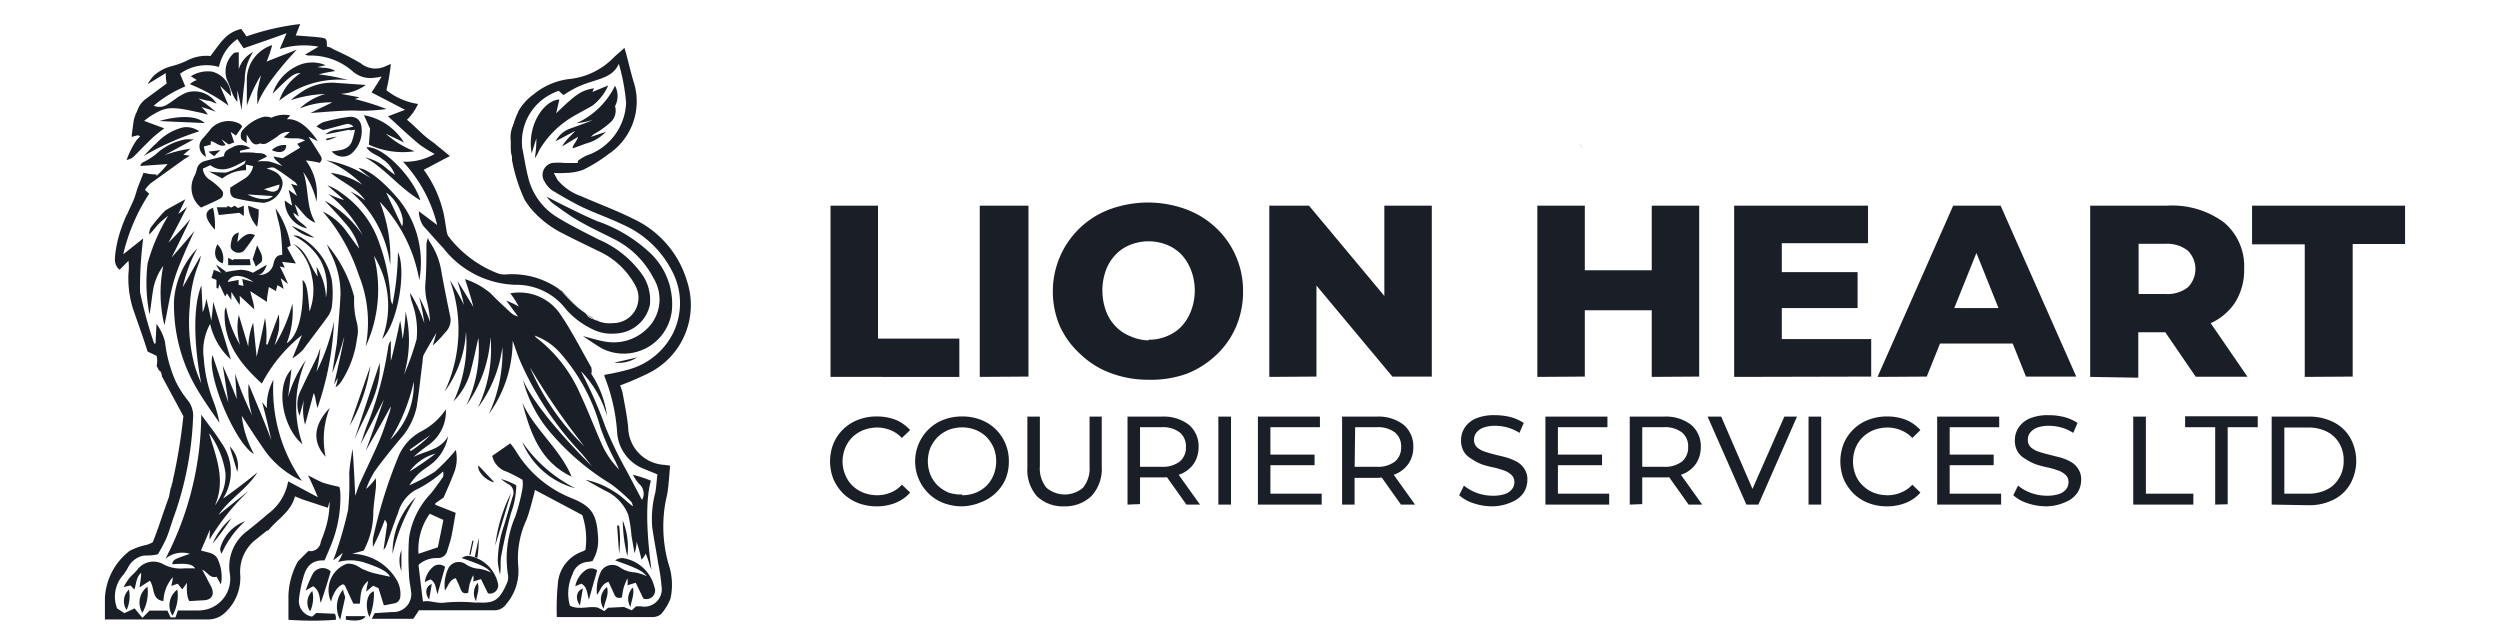 <svg id="Layer_1" data-name="Layer 1" xmlns="http://www.w3.org/2000/svg" width="158" height="40" viewBox="0 0 158 40"><defs><style>.cls-1{fill:#1a1e26;}</style></defs><path class="cls-1" d="M42.08,31.62a5.64,5.64,0,0,0,.15-.82c.05-.45.08-.9.12-1.37L42,29.38A2.42,2.42,0,0,1,39.7,27c-.07-.72-.22-1.44-.35-2.16a3.36,3.36,0,0,0-.16-.48A19.38,19.38,0,0,0,41,23.58a4.81,4.81,0,0,0,2.41-5.84A6.31,6.31,0,0,0,40,13.82c-1.06-.53-2.18-.94-3.27-1.42a3.41,3.41,0,0,1-1.47-1c-.09-.12-.14-.26-.26-.47a5.77,5.77,0,0,0,.74,0,3.47,3.47,0,0,0,1.12-.2,9.83,9.83,0,0,0,1.61-1,4,4,0,0,0,1.6-4.48c-.2-.61-.53-2.08-.61-2.22-.29.27-.56.48-.79.72A4.56,4.56,0,0,1,35.93,5a4.36,4.36,0,0,0-2.25,1l-.11.09h0a3.24,3.24,0,0,0-.83,1l.11-.05-.41.86h0a1.78,1.78,0,0,0-.16,1l0,.28c0,.23,0,.47.08.71l0,.23h0a10.45,10.45,0,0,0,.8,2.51,5.64,5.64,0,0,0,.46.63h0a6.43,6.43,0,0,0,1.94,1.49c.71.37,1.44.71,2.16,1.07a5,5,0,0,1,2.43,2.22,1.6,1.6,0,0,1-1.38,2.38,2.63,2.63,0,0,1-.49,0,2.09,2.09,0,0,1-.49-.13h0l-.11-.05-.05,0-.17-.09-.05,0-.1-.05h0l-.12-.07L37,19.8l-.37-.27h0a9.3,9.3,0,0,1-1.13-1.11h0l-.14-.12h0a1.33,1.33,0,0,0-.19-.14,5.15,5.15,0,0,0-3.15-.82,1.25,1.25,0,0,1-.55-.06,7.21,7.21,0,0,1-3.12-2.33.77.77,0,0,1-.12-.34c-.09-.47-.14-1-.27-1.42a7.37,7.37,0,0,0-1.18-2.46l.31-.16,1.34-.71v0l0,0L27.38,9a5.93,5.93,0,0,1-.56-.43c-.38-.33-.72-.7-1.1-1a3.29,3.29,0,0,0,.7-1,4.22,4.22,0,0,1-2-.87,11.62,11.62,0,0,0,.28-1.66l-.39.17A1.46,1.46,0,0,1,22.8,4a15.52,15.52,0,0,0-1.57-.81A3.85,3.85,0,0,1,20.88,3l-.22-.06c0-.46,0-.52-.42-.57s-1-.09-1.55-.13c.08-.21.18-.45.28-.72a15.51,15.51,0,0,0-3.39.78l-.33-.47c-1,.22-1.39,1-1.95,1.71a2.61,2.61,0,0,0-1.5.3,5.33,5.33,0,0,1-.87.32A2.72,2.72,0,0,0,9.7,4.8a3.66,3.66,0,0,0-.37.52l1.15-.7c0,.26,0,.46.06.65l-1.35,1a1.54,1.54,0,0,0-.43.52l-.14.33a2.05,2.05,0,0,0-.19.64l-.1.75s0,.09,0,.14l.33-.09a.22.22,0,0,1,.19.06l-.23.25A5.78,5.78,0,0,0,8,10.11a.9.9,0,0,0,.52-.28h0c.37-.38.75-.77,1.14-1.14.23-.21.49-.4.72-.58L9.11,7.64a4.34,4.34,0,0,1,1-.63,1.75,1.75,0,0,1,.8-.17c.61,0,1.21.18,1.81.29l.42.12a2.6,2.6,0,0,0-.41-.48,6.37,6.37,0,0,1,.91.3,12,12,0,0,0-1.11-.85l.56.14c.19,0,.38.11.6.19a1.66,1.66,0,0,0-1.9-.7,3.24,3.24,0,0,0-.74.43c-.4.26-.75.64-1.34.4a7.83,7.83,0,0,1,2-1.22c-.12-.28-.22-.52-.33-.8a2.87,2.87,0,0,1,2.46-.43A2.88,2.88,0,0,1,15,2.47l.4.58c.9-.31,1.77-.61,2.71-.95l-.43,1a5.16,5.16,0,0,1,2.45-.15l-.85.5a.65.65,0,0,0,.32.06,4,4,0,0,1,2.69,1,1.69,1.69,0,0,0,1.32.41,5.08,5.08,0,0,0,.51-.08c-.23.37-.42.68-.64,1l2.12,1.1-1.08.41c.65.59,1.28,1.19,1.95,1.75a7.77,7.77,0,0,0,1,.63,3.71,3.71,0,0,1-2,.49,9,9,0,0,1,2.16,4l-1.16-.87a1.75,1.75,0,0,0,.29.94c.42.45.82.93,1.25,1.38A6,6,0,0,0,32.59,18a3.94,3.94,0,0,1,3.2,1.57,5.2,5.2,0,0,0,1.62,1.22,2.67,2.67,0,0,0,1.47.29,2.31,2.31,0,0,0,2.19-1.79,2.82,2.82,0,0,0-.58-2.07,6.52,6.52,0,0,0-2.65-2.08c-.86-.44-1.74-.87-2.56-1.37a4.06,4.06,0,0,1-1.84-2.34c-.19-.67-.29-1.37-.43-2.06a3.38,3.38,0,0,1,1.83-3.43,3.67,3.67,0,0,1,.47-.2l.3.27a7.89,7.89,0,0,1,.86-.5,6.94,6.94,0,0,1,.9-.34c.68-.23,1.41-.38,1.74-1.14a12.55,12.55,0,0,1,.46,2.47,3.66,3.66,0,0,1-2.5,3.33,2.64,2.64,0,0,0-.55.34l0,.13h-.82a4.2,4.2,0,0,0-.8,0,.77.77,0,0,0-.46,1.21,1.5,1.5,0,0,0,.47.53c.62.37,1.25.74,1.91,1.06.83.39,1.71.69,2.53,1.09a6.34,6.34,0,0,1,3.08,2.86,4.32,4.32,0,0,1,.08,4.06,4.46,4.46,0,0,1-2.77,2.24,15,15,0,0,1-1.54.34.34.34,0,0,0,0,.09,11.71,11.71,0,0,1,.8,3.51,2.65,2.65,0,0,0,1.64,2.32l.91.37c-.05.39-.07.77-.13,1.13a6.59,6.59,0,0,0-.2,2.21c.11.77.26,1.53.38,2.3a11.62,11.62,0,0,1,.21,1.44,1.1,1.1,0,0,1-1.3,1.26H40.2l-.27.25-.5-.21-1,.05-.24.21-.41-.22c-.57-.12-1.17.17-1.76-.12a2.83,2.83,0,0,1,.17-2,1.06,1.06,0,0,1,1-.77l.25-.05A2.45,2.45,0,0,0,37.8,34c-.08-1.48-.37-2-1.71-2.53a7.24,7.24,0,0,1-3.51-3,5.07,5.07,0,0,0-.33-.45l-1.14.79a1.34,1.34,0,0,0,.91,1c.35.15.7.34,1,.51a1.85,1.85,0,0,1,0,.56,12.9,12.9,0,0,1-.44,1.73,6.71,6.71,0,0,0-.48,3.7.91.91,0,0,1-.06.54c-.49,1.13-.84,1.27-1.79,1.23H30a10.48,10.48,0,0,0-1.86,0c-.52.09-1-.17-1.41-.06-.1-.8-.19-1.56-.28-2.3l.08-.09a1.74,1.74,0,0,1,1.16-.36.6.6,0,0,0,.58-.47c.09-.29.19-.59.26-.89.1-.49.18-1,.27-1.5l-1.29-.51v-.09l.53-.37c.19-.45.42-.94.61-1.45a2.52,2.52,0,0,0,.16-1.55A12.4,12.4,0,0,1,27.5,29.8a11.53,11.53,0,0,1-1.63.87,3.82,3.82,0,0,1,.68-.82c.28-.23.6-.41.87-.65a2.94,2.94,0,0,0,.9-1.63c-.48.87-1.43.92-2.19,1.31a10,10,0,0,1,1-.79,2.6,2.6,0,0,0,1.05-2.22,4.24,4.24,0,0,1-1.61,1.42,3.18,3.18,0,0,0-1.41,1.61,30.06,30.06,0,0,0-1.59,5.15,4.55,4.55,0,0,0,0,.52,13.82,13.82,0,0,0,.75-1.72.5.5,0,0,1,.14.32c-.07.53-.14,1-.22,1.58,0,0,.13-.14.15-.21.26-.71.49-1.43.77-2.13A2.43,2.43,0,0,1,26.2,31,7.47,7.47,0,0,0,28,29.8a.61.61,0,0,1,0,.34c-.25.36-.5.71-.77,1.05A5.14,5.14,0,0,0,25.85,34a18,18,0,0,0,0,2.32c0,.35.09.7.12,1a1.13,1.13,0,0,1-1.17,1.36l-1.12.07c-.05.1-.11.21-.18.36h2.62l.36-.54h4.7a.91.91,0,0,0,.82-.4,3.21,3.21,0,0,0,.75-2.42,5.77,5.77,0,0,1,.52-2.89c.2-.53.33-1.08.48-1.63a1.57,1.57,0,0,0,.05-.27l3,1.59A4.85,4.85,0,0,1,37,34.75a1.12,1.12,0,0,1-.18.1,2.32,2.32,0,0,0-1.56,2A16.79,16.79,0,0,0,35.19,39h2l4,0a.87.87,0,0,0,.59-.19,3.19,3.19,0,0,0,.6-1,4.12,4.12,0,0,0-.14-2.2A8.7,8.7,0,0,1,42.08,31.62ZM27.19,27.5a7,7,0,0,1-1.22,1l-.08-.08Zm.33,1.17a16.09,16.09,0,0,1-1.64,1.13A3,3,0,0,1,27.52,28.67Zm-.36,3.8.86.39c-.11.57-.23,1.15-.35,1.73L26.45,35A3.87,3.87,0,0,1,27.16,32.47Z"/><path class="cls-1" d="M41.14,30.38A9.56,9.56,0,0,0,40,30a2.45,2.45,0,0,0,.4.59.81.81,0,0,1,.18,1,.85.85,0,0,1-.09-.15c-.33-.63-.66-1.26-1-1.89A23.48,23.48,0,0,1,38.27,27a26.36,26.36,0,0,0-1.35-3.13c-.07-.13-.13-.27-.2-.41a6.83,6.83,0,0,1,1.65,2.85,6.32,6.32,0,0,0-1-2.68.91.91,0,0,0,0-.41c-.66-1.15-1.25-2.34-2-3.42a3.12,3.12,0,0,0-3.12-1.26,5.11,5.11,0,0,1,.53.83A5.5,5.5,0,0,0,32,19l.74,1a1,1,0,0,1-.46-.24c-.43-.4-.87-.8-1.27-1.22a4.86,4.86,0,0,0-1.62-.9c.2.58.54,1.74.52,1.75-.32-.55-1-1.64-1-1.62a15.34,15.34,0,0,1,.41,1.49,17.54,17.54,0,0,0-.89-1.56,9.22,9.22,0,0,1-.33,7.05,7,7,0,0,0,1.35-3.79,8.76,8.76,0,0,1-.78,4.4,4.26,4.26,0,0,0,1.1-2c.19-.72.34-1.46.46-2a8.19,8.19,0,0,1-.76,4.26A8.17,8.17,0,0,0,31,21.3a8.59,8.59,0,0,1-.8,4.47,8.19,8.19,0,0,0,1.55-3.84,9.32,9.32,0,0,1-.85,4.23,7.9,7.9,0,0,0,1.5-4.63c.15.41.28.82.44,1.21a20.29,20.29,0,0,0,3.87,5.87c.25.27.47.58.71.86,0,0-3.39-3.27-4.37-5.46a8.34,8.34,0,0,0,1.82,3.42,15.74,15.74,0,0,0,3.74,3.16,10,10,0,0,1,1.3,1.14A.8.8,0,0,1,40,32c-.34-.24-.61-.54-.93-.76a6.39,6.39,0,0,0-1-.58A5.63,5.63,0,0,0,37,30.32l1.22.68a2.82,2.82,0,0,1,1.48,1.52,8.32,8.32,0,0,1,.21,1.34c.06.36.13.73.19,1.1a2.2,2.2,0,0,0,.13-.73,10.48,10.48,0,0,1,.31,1.14,1.06,1.06,0,0,0,.26-.38c.18.34.21.67.37,1C41.18,36,40.59,32.25,41.14,30.38Zm-7.65-7.17a45.14,45.14,0,0,0,3.44,5A15.28,15.28,0,0,1,33.49,23.21ZM38,28c-.46-1.05-.87-2.12-1.36-3.16a9,9,0,0,0-2.77-3.52s0,0-.08-.11A3.91,3.91,0,0,1,35.4,22.3,11.82,11.82,0,0,1,37.94,27a14.56,14.56,0,0,0,.93,2.11,5.62,5.62,0,0,1,.25.56A5.46,5.46,0,0,1,38,28Z"/><path class="cls-1" d="M20,38.74l-.28.23a1,1,0,0,1-.82-1.14,8,8,0,0,1,.25-1.26c.17-.71.52-1.2,1.36-1.15.12-.27.23-.53.34-.8a8,8,0,0,0,.66-3.47,2.54,2.54,0,0,0-.06-.38,9.35,9.35,0,0,1-1.05-.27c-.31-.12-.91-.46-.93-.45.22.43.62,1.35.61,1.37l-1.87-1a3.21,3.21,0,0,1-1.28,2.06c-.42.37-.86.72-1.29,1.07a2.79,2.79,0,0,0-1.12,2.67,2,2,0,0,1-2,2.36H11.24c-.05.16-.1.29-.15.44h-.31l-.2-.43H9.45L9,39.05l-.49-.6-.65.3-.46-.3a2.06,2.06,0,0,1,.4-2.13,3.38,3.38,0,0,0,.3-.47,1.41,1.41,0,0,1,1-.74c.26,0,.53,0,.88-.08a11.08,11.08,0,0,0,.53-1c.19-.45.31-.92.48-1.38a20.86,20.86,0,0,0,1.21-6.21,1.57,1.57,0,0,0-.3-1.1,6.53,6.53,0,0,1-.79-1.22,8.5,8.5,0,0,1-.68-2.5,3.13,3.13,0,0,0-.54-1.15l-.06,1.24-.09,0a27.49,27.49,0,0,1-.89-3.26,24.48,24.48,0,0,1,.2-3.38l-1.26,1a11.84,11.84,0,0,1,1.64-3.83L9.16,12a2.29,2.29,0,0,1,.38-.43l2.09-1.5L12,9.84l-.41-.06.45-.38a7.81,7.81,0,0,0-1.65.41l1.85-1-.18,0a2,2,0,0,0-.34,0,3.67,3.67,0,0,0-1.88.95,5,5,0,0,1-.86.53.37.37,0,0,0-.11.2l1.72-.12a6.1,6.1,0,0,1-.7.75l0-.09L9.46,11l-.39-.08-.39,1h0c-.07.24-.14.48-.23.71h0l-.12.27c-.11.23-.21.45-.31.68H8v0c-.1.24-.2.48-.29.73a7.54,7.54,0,0,0-.44,1.89v.08a.87.87,0,0,0,.09.53h0a.85.85,0,0,0,.2.24l.56-.57a3.52,3.52,0,0,1,0,.8A6.39,6.39,0,0,0,8.4,19.5L9,21.22H9c.13.38.23.69.33,1v0l.57.27a1.51,1.51,0,0,1,0,.64l.18.34,0-.07a.58.58,0,0,1,.15.38h0l1.36,2.52a35.59,35.59,0,0,1-.67,4.07c0,.1-.05.2-.08.3h0c0,.06,0,.11-.05.16h0s-.1.53-.12.6c-.16.44-.31.87-.46,1.31s-.34,1-.53,1.46c0,.11-.25.17-.39.23a4.13,4.13,0,0,0-1.09.38,4,4,0,0,0-1.57,3c0,.43,0,.86,0,1.34H8.19c1.65,0,3.29,0,4.93,0a1.57,1.57,0,0,0,1.06-.39,3,3,0,0,0,1-2.48,2.57,2.57,0,0,1,1-2.19l.7-.56s0,0,.07,0h0c.59-.73,1.45-1.19,1.69-2.16l.5.2h0l1.58.52.11-.41a5.77,5.77,0,0,1-.35,2c-.06.2-.15.38-.21.58a.65.65,0,0,1-.78.56l-.66.66a4.75,4.75,0,0,0-.6,2.14c0,.51,0,1,0,1.55a19.89,19.89,0,0,0,3,0c0-.16,0-.26-.07-.38Z"/><path class="cls-1" d="M28.47,20.08c-.21-1-.41-2-.59-3a4.47,4.47,0,0,0-.74-1.82.79.79,0,0,1-.09-.23,1.37,1.37,0,0,0-.1.41c0,.76,0,1.52-.05,2.28A3.77,3.77,0,0,0,27,19.12a6.55,6.55,0,0,1,.18,1.22,13.18,13.18,0,0,0-.69-1.57,14.17,14.17,0,0,1,.33,1.66,9.32,9.32,0,0,0-.9-1.92,2.43,2.43,0,0,0,.1.55,5.27,5.27,0,0,1,.31,2.38,17.25,17.25,0,0,1-.8,2.25,7.71,7.71,0,0,0,.1-4c0,.61-.17,1.72-.19,1.72a10.75,10.75,0,0,0-.15-1.15c-.17.85-.56,2.54-.59,2.53V21.53a.85.85,0,0,0-.16.37,22.73,22.73,0,0,1-1.24,4.73c-.21.47-.35,1-.52,1.46,0,0,1-1.89,1.48-2.84,0,0-.74,2.17-1.15,3.24,0,0,1.06-1.82,1.59-2.81a2.32,2.32,0,0,1-.06.32c-.22.62-.41,1.25-.67,1.86-.38.89-.81,1.76-1.21,2.64-.12.27-.21.56-.31.84,0,0-.13-2.95-.18-2.95-.07.51-.17,1-.2,1.55A17.26,17.26,0,0,1,22,32.22,24.34,24.34,0,0,1,21.21,35l-.15.41a4.59,4.59,0,0,0,.6-.48,2.21,2.21,0,0,1-.3.59,2.92,2.92,0,0,1,1.81.08c1,.33,1.36.6,1.48.85l-1-.22A4.27,4.27,0,0,1,23,36c-.2-.07-.36-.22-.55-.29a1.08,1.08,0,0,0-.53-.08,1.77,1.77,0,0,0-1,2.39s.21-.92.76-1.09c.05,0,.12.07.14.12l.51,1.1h.41c.07-.51,0-1,.53-1.44-.05.25-.09.44-.13.68l.44-.37.34.15.34,1.09.62-.12a.46.46,0,0,0,.42-.45,1.73,1.73,0,0,0-.3-1.15A3.33,3.33,0,0,0,22.25,35l.73-.2a5.09,5.09,0,0,0,.61-2.22c0-.57.1-1.13.16-1.7a3.74,3.74,0,0,0,0-.66,3.44,3.44,0,0,1-.61.68,5.88,5.88,0,0,1,.53-1.1c.49-.68,1-1.31,1.57-2a4.43,4.43,0,0,0,1.09-2.06c.16-1,.25-1.94.38-2.91a1.23,1.23,0,0,1,.06-.39c.26-.48.54-.94.81-1.41l0,0c-.07.27-.15.54-.23.81a7.56,7.56,0,0,0,.79-.83A1.1,1.1,0,0,0,28.47,20.08Zm-3.81,7.71a11.72,11.72,0,0,0,1.49-3.67A4.84,4.84,0,0,1,24.66,27.79Z"/><path class="cls-1" d="M13.25,34.09A14.51,14.51,0,0,1,15.74,31l-1.93,1.54c.68-1,1.81-1.64,2.46-2.69-.72.62-2.19,1.69-2.17,1.65A3.12,3.12,0,0,0,14,28c-.37-.6-.82-1.15-1.28-1.79a20,20,0,0,1-2.26,9.1A1.67,1.67,0,0,1,12,35c-1,.35-1.05.35-1.12.66,1-.07,1.25,0,1.46.26h-.69a2.32,2.32,0,0,1-1.31-.25,1.27,1.27,0,0,0-1.68.36c-.15.18-.34.33-.49.51a5.55,5.55,0,0,0-.36.56L8.25,37l.24.26c.13-.36.1-.76.43-1.06,0,.35-.07.65-.1.92l.65-.42c.33.45.09,1.19.86,1.29a2.4,2.4,0,0,1,.59-1.51c0,.21-.06.37-.09.55l.4-.14.29.36.3-.42s-.08.83.15,1.16l.84-.05c.6,0,.8-.4.5-.93-.18-.34-.35-.68-.53-1,.33.11.47.57.91.44l.27.49a2.56,2.56,0,0,0-.17-1.53c-.17-.49-.67-.48-1.09-.62.2-.45.38-.88.56-1.3C13.28,33.49,13.22,34.06,13.25,34.09Zm0-6.68a5.79,5.79,0,0,1,1,2.48A2.84,2.84,0,0,1,14.09,31a4,4,0,0,1-.51.95C14.28,30.37,13.67,28.9,13.22,27.41Z"/><path class="cls-1" d="M20.21,10.29c.16-.2.16-.27,0-.53l-.71-1.12.58.28s-.89-1.49-1.95-1.38l.21-.25a1.9,1.9,0,0,0-1.19.15,1,1,0,0,0-.47-.06,2.66,2.66,0,0,0-1.38.89.56.56,0,0,0-.06.46c0,.11.19.18.35.32V8.51c.26.32.35.79.85.55a.52.52,0,0,0,.4,0,7.42,7.42,0,0,0,.7-.44,1,1,0,0,1,.78-.28l-.39.33c.45.17.91-.05,1.35.21l-.5.21.19.24L17.87,10l-.59-.11a1,1,0,0,0,.24.31l.33.3A6.27,6.27,0,0,0,17,10.2a4.56,4.56,0,0,0-.74,0l0,0,.61-.3c-.18-.29-.53-.19-.8-.25a5.4,5.4,0,0,0-.9,0V9.53l.65-.15a1,1,0,0,0-1.15-.06c-.24.11-.51.22-.51.55-.42.11-.84.2-1.25.32a.67.67,0,0,0-.47.5,1.57,1.57,0,0,1-.15.43,1.59,1.59,0,0,0,.42,2c.38-.18.8-.35,1.19-.56A.35.35,0,0,0,14,12a3.91,3.91,0,0,0-.76-.65.92.92,0,0,1-.42-.69l.47-.22c.79.57,1.49.09,2.25-.3-.06.13-.08.22-.13.24a4.36,4.36,0,0,1-1.14.53,10,10,0,0,1-1.06-.07l.84.44a2.42,2.42,0,0,1,1.5-.52c0-.1,0-.19,0-.36l.45.1a1.19,1.19,0,0,1-.61.83l-.83.52c-.06.42.07.63.36.69a12.62,12.62,0,0,0,1.74.28,1.41,1.41,0,0,0,1.19-1.11.73.73,0,0,0,0-.25c-.13-.52-.55-.67-1-.81.19-.05.42-.12.56,0,.43.26.83.57,1.24.86a1.27,1.27,0,0,1,.16.23l-.42-.12a4.55,4.55,0,0,1,.38.76L18.24,12c.09.36.15.63.22,1L18,12.67a1.8,1.8,0,0,0,1.41,1.77c-.27-.37-.76-.51-.87-1l.35.25-.26-.77c.43.37.67.92,1.31,1.16-.62-1-.4-2.19-.78-3.21A5,5,0,0,1,20,12.74a3.56,3.56,0,0,0-.67-2.6A6.14,6.14,0,0,1,20.21,10.29Zm-4.55,2,1.58.1C17,12.68,16.34,12.64,15.66,12.3Zm2-.63a.59.59,0,0,1-.08.3c-.28.3-.6.09-.9,0Z"/><path class="cls-1" d="M16,20.39l.22,2.16s.38-1.64.53-2.46a6.71,6.71,0,0,1,.07,1.68l.09,0,.71-1.91a4.52,4.52,0,0,1,0,1c-.06.32-.18.63-.25.95a9.93,9.93,0,0,0,1.11-2.62,5.52,5.52,0,0,1-.36,2.5c.72-.43,1.12-2,1-4,.25.22.32.53.44,2a3.89,3.89,0,0,0,.14-2.27,3.38,3.38,0,0,0-1.15-2c.87.42,1,1.36,1.53,2.06L20,16.86a3.85,3.85,0,0,1,.6,1.94,3.65,3.65,0,0,0-.34-2.34,4,4,0,0,0-1.73-1.57.73.73,0,0,1,.44.08,4.1,4.1,0,0,1,2,2.72,6.47,6.47,0,0,1,0,1.7,1.44,1.44,0,0,1-.31.69c-.48.67-1,1.33-1.49,2a3.23,3.23,0,0,1-.69.57l.6-1.47a9.58,9.58,0,0,0-2.53,3.06C15.18,23,14.1,21.61,14.2,19.67a.48.48,0,0,1,.09-.25,6.9,6.9,0,0,0,.88,2.37,3.89,3.89,0,0,1-.08-1.89l.6,2A4.6,4.6,0,0,1,16,20.39Z"/><path class="cls-1" d="M21.62,12.23A6.28,6.28,0,0,1,24,15.45a11.74,11.74,0,0,1,.68,3.36,1.21,1.21,0,0,0,.12.44,17.72,17.72,0,0,0,.35-3.31c.55,1.11,0,4.49-1,5.49a6,6,0,0,0-.52-5.27,8.6,8.6,0,0,1-.52,5.74,8,8,0,0,0-.44-4.53,11.78,11.78,0,0,0-2.27-4,4,4,0,0,1,1.3,1c.34.43.65.9,1,1.34a3.73,3.73,0,0,0-.87-1.59c-.4-.48-.84-.93-1.31-1.44a6.83,6.83,0,0,1,2.4,2.18,8,8,0,0,0-2.18-2.6s.93.4,1,.37l-1.05-.92A3.43,3.43,0,0,1,21.62,12.23Z"/><path class="cls-1" d="M13.28,20.47a3.55,3.55,0,0,0-.4,2.19,9.14,9.14,0,0,0,.6,2.68,7.58,7.58,0,0,1,.39,1.38l-.58-.83c-.27-.4-.54-.8-.79-1.22A10.47,10.47,0,0,1,11,18.93a5.31,5.31,0,0,1,1.47-3.23,9,9,0,0,0-.92,2.45l1.14-2a2.11,2.11,0,0,1-.17.61A8.36,8.36,0,0,0,12,19.3a10.8,10.8,0,0,0,.31,3.84,8.59,8.59,0,0,0,.42,1.1c0,.1-.87-4.07,0-6.2l.08,1.7a3.46,3.46,0,0,0,.23-.87s.23.94.31,1.4a11.44,11.44,0,0,0,.12-1.2s.75,2.4,1.12,3.65A4.29,4.29,0,0,1,13.28,20.47Z"/><path class="cls-1" d="M19.08,30.39a5.85,5.85,0,0,1-2.23-1.76c-.55-.77-1.06-1.57-1.57-2.35a6.48,6.48,0,0,0,.77,2.41c-1.14-.6-3-4.92-2.62-6.25l1,3s-.22-1.58-.36-2.35c0,0,.63,1.41.89,2.13,0,0-.06-1.08-.11-1.62a21.47,21.47,0,0,0,1.09,2.67,5.39,5.39,0,0,1-.23-2s1,2.36,1.44,3.55c0,0-.36-1.62-.59-2.42,0,0,.29.39.31.39A3.35,3.35,0,0,1,17.28,24,10.11,10.11,0,0,0,19.08,30.39Z"/><path class="cls-1" d="M38.26,21.59a3,3,0,0,0,2.52-.71,2.57,2.57,0,0,0,.51-3.32,5.65,5.65,0,0,0-2.48-2.45c-.73-.37-1.49-.72-2.2-1.13s-1.14-.75-1.69-1.14a2.08,2.08,0,0,1-.37-.41s2.11,1.1,3.2,1.55a9.27,9.27,0,0,1,3.33,2,4.42,4.42,0,0,1,1.38,3.66A3.06,3.06,0,0,1,38,22c-.39-.24-.77-.5-1.15-.75C36.82,21.22,37.78,21.52,38.26,21.59Z"/><path class="cls-1" d="M10.72,13.14l1-.55-.45.93a5,5,0,0,0,.56-.45s-.77,1.52-1.19,2.27a19.64,19.64,0,0,0,1.39-1.5s-.77,1.64-1.19,2.44c0,0,1-1.13,1.45-1.69,0,0-.89,1.89-1.21,2.87s-.45,2-.69,3.09a8.62,8.62,0,0,1-.07-3.75,3.63,3.63,0,0,0-.64,1.5c-.09.52-.13,1.05-.23,1.57a10.29,10.29,0,0,1-.12-3.23,11.7,11.7,0,0,1,1.3-3,5.25,5.25,0,0,0-.62.53c-.19.2-.34.43-.58.65a1,1,0,0,1,.08-.41c.21-.3.45-.57.69-.85a3.7,3.7,0,0,1,.28-.28Z"/><path class="cls-1" d="M23.09,12.67c-.58-.83-1.49-1.15-2.19-1.75a5.15,5.15,0,0,1,2,.75,7.07,7.07,0,0,0-2.28-1.54,7.3,7.3,0,0,1,2.83,1.15l-.8-.65c.52,0,1.55.78,2.57,2a6.34,6.34,0,0,1,1.28,5.08A9.44,9.44,0,0,0,24,12.75a9.54,9.54,0,0,1,.66,4,7.27,7.27,0,0,0-2.51-4.65A5.63,5.63,0,0,1,23.09,12.67Zm1.32-.49,1,2.12C25.63,13.8,25.1,12.61,24.41,12.18Z"/><path class="cls-1" d="M18,16.92l-.17-.37.87.1c-.2-.35-.37-.67-.55-1l.22-.13a5.89,5.89,0,0,0-.95-2.35c.07.48.23.94.31,1.42a14.89,14.89,0,0,1,.11,1.52c-.38,0-.47.24-.55.52a.86.86,0,0,1-1.31.61,1.79,1.79,0,0,0-.77-.19,9.38,9.38,0,0,0-1.18.2h0l-.53-.2c0,.15-.09.33-.13.52l.31.12v.5l.11.06.07-.29.37.78c.06-.11.09-.15.11-.2l.28.42c0-.23,0-.37,0-.51l.52.82a2,2,0,0,0,0-.58l.93.86a3,3,0,0,0-.11-.6c-.05-.18-.1-.36-.14-.55l1.05.68c0-.33.08-.63.12-.94l.46.26c0-.15.06-.25.09-.38l.39.24-.19-.68.46.37a9.87,9.87,0,0,0-.52-1.11Zm-2.69.71.08.44L15.08,18v-.31l-.69.13c.22-.5.85-.52,1.63,0Z"/><path class="cls-1" d="M21,23.58c.09-.63.19-1.26.29-1.89v0c.08-1,.18-2.05.23-3.08a5.62,5.62,0,0,0-.65-2.66c-.07-.14-.13-.3-.21-.5a8.33,8.33,0,0,1,1.72,3.29c0,.13,0,.27,0,.4a5,5,0,0,0,.18,1.27,2.16,2.16,0,0,1,0,1,6.5,6.5,0,0,1-1,2.72,1.21,1.21,0,0,1-.36.35,2.91,2.91,0,0,0,.15-.6l-.24.41c.24-1,.67-3,.64-3A21.89,21.89,0,0,1,21,23.58Z"/><path class="cls-1" d="M33.6,9.69c-.32-1.84.83-3.37,1.75-3.4l-.2.87c1.28-1.24,1.6-1.45,2.39-1.58l-.1.23,1-.41a3.29,3.29,0,0,1-1,1.28c-.42.24-.85.46-1.27.71a5.93,5.93,0,0,0-2.11,2.14,2.2,2.2,0,0,1-.26.47,7.39,7.39,0,0,0,.1-1.26Z"/><path class="cls-1" d="M19.64,7.13,21,6.47a5,5,0,0,0-2.06.39,3.91,3.91,0,0,1,1.62-.92,7.86,7.86,0,0,0-2.19.39,8.12,8.12,0,0,1,.75-.56,3.41,3.41,0,0,1,2.16-.53l1.84.13a3,3,0,0,1-1.58.56l1.18.22s-.25.1-.29.11a17.13,17.13,0,0,1,2,.63A12,12,0,0,1,22.72,7C21.73,6.93,19.65,7.17,19.64,7.13Z"/><path class="cls-1" d="M36.34,8.28l-1.23.65a1.68,1.68,0,0,1,1-.83c.44-.16,1.33-.48,1.32-.51a5.65,5.65,0,0,1-1,.2,5,5,0,0,0,2.44-2.37,1.37,1.37,0,0,1,0,1.29,1,1,0,0,1-.33,1.06,5.52,5.52,0,0,1-.87.63.93.93,0,0,0-.32.25l.94-.32a2.63,2.63,0,0,1-1.25.74l-.85.31c0-.25.27-.42.34-.73l-1,.6C35.73,8.84,36.36,8.32,36.34,8.28Z"/><path class="cls-1" d="M20,23.5a13,13,0,0,0,1.11-3.19,19.2,19.2,0,0,1-1.05,5.48l-.11-.5a1.52,1.52,0,0,0-.12-.45l-.55,2a3.61,3.61,0,0,1-.07-1.57l-.28,1a1.93,1.93,0,0,1,.08-1.6c.32-.69.66-1.37,1-2.06.09-.2.16-.42.24-.63A13.08,13.08,0,0,1,20,23.5Z"/><path class="cls-1" d="M16.85,3.89l1.91-.75s-2,2.05-2.5,3.47c0-.21,0-.41,0-.62s.05-.41.09-.61.1-.42.14-.63a10,10,0,0,0-.89,1.93c0-.55,0-1.11,0-1.67A2.3,2.3,0,0,1,17.2,2.85,6.67,6.67,0,0,1,16.85,3.89Z"/><path class="cls-1" d="M20.58,4.12l-.51.12c.36.07.75,0,1.12.25a9.5,9.5,0,0,0-1.05.21A12.37,12.37,0,0,1,22,5.06a6,6,0,0,0-4.35,1.3A3.34,3.34,0,0,1,19,4.62c-.41,0-.6.13-1.77,1.3a2.92,2.92,0,0,1,1.41-1.68A2.19,2.19,0,0,1,20.58,4.12Z"/><path class="cls-1" d="M25.53,9l-1.15-.55A5.87,5.87,0,0,0,26.2,9.56a5.08,5.08,0,0,1-2.89-.42l.08-1L23,7.28A3.76,3.76,0,0,1,25.53,9Z"/><path class="cls-1" d="M18.42,23.34l-.21,1.76a7.54,7.54,0,0,1,1.12-2.34,7.29,7.29,0,0,0-.21,5.32C17.89,27.06,17.35,24.48,18.42,23.34Z"/><path class="cls-1" d="M15.31,8l-.4.57-.33-.23L14.8,9l-.35.13L14,8.8l.26.37c-.39.15-.62-.2-.94-.25v.22l-.44.12.14.65a.73.73,0,0,1-.17-1.2c.18-.2.35-.4.51-.61a1.53,1.53,0,0,1,1.82-.26A1.16,1.16,0,0,1,15.31,8Z"/><path class="cls-1" d="M15.09,3.31V4.38A1.79,1.79,0,0,1,16,3.29a3.12,3.12,0,0,0-.53,1.77c-.08.62-.14,1.24-.21,1.92C15.21,6.53,15,5.7,15,5.7l0,.75a2.08,2.08,0,0,1-.3-.51c-.12-.29-.21-.6-.35-.88a1.56,1.56,0,0,1,.45-1.72A1,1,0,0,1,15.09,3.31Z"/><path class="cls-1" d="M20,8a1.56,1.56,0,0,1,.43-.28,11,11,0,0,1,1.69-.34c.44,0,.69.24.73.68a1.87,1.87,0,0,1-.5,1.51.89.89,0,0,1-1.38,0c.51-.08,1.05-.08,1.27-.63a4.73,4.73,0,0,0,.19-.74s-.37.07-.37,0l-1.5.3a1.34,1.34,0,0,1,.85-.32A7.09,7.09,0,0,0,22.34,8a.55.55,0,0,0-.4-.17c-.42.1-.84.22-1.25.33l-.27.06Z"/><path class="cls-1" d="M36.13,30.13c-2-.95-2.61-2.77-3.12-4.68C33.8,27.18,35.39,28.35,36.13,30.13Z"/><path class="cls-1" d="M24.1,10.38c.3.21.55.47.86.67a2,2,0,0,0-.8-1c-.3-.26-.75-.34-1-.74,1-.12,2.94,1.86,3.41,3.35-1.32-.77-2.21-2-3.49-2.71A3.17,3.17,0,0,1,24.1,10.38Z"/><path class="cls-1" d="M12.44,5.06l-.38-.24a2,2,0,0,1,1.36-.29A1.59,1.59,0,0,1,14.6,6.08l-.69-.65,0,0,.54,1.25A11,11,0,0,0,12,5.32,1.27,1.27,0,0,1,12.44,5.06Z"/><path class="cls-1" d="M20.26,38.1c-.07-.38-.07-.79-.47-1.05l-.47.27a7.54,7.54,0,0,1,.42-1,.72.72,0,0,1,1.16-.21C20.71,36.79,20.29,38.1,20.26,38.1Z"/><path class="cls-1" d="M12.59,8.3A17.23,17.23,0,0,0,9.08,9.86c.27-.27.52-.57.81-.81a3.35,3.35,0,0,1,1.69-1A1.38,1.38,0,0,1,12.59,8.3Z"/><path class="cls-1" d="M32.63,30.67a5.35,5.35,0,0,1-.34,1.77c-.24.89-.44,1.78-.61,2.68-.08.38,0,.78-.08,1.19a7,7,0,0,1-.14-.8,7.06,7.06,0,0,1,.4-2.31c.18-.61.36-1.22.55-1.84a.6.6,0,0,0-.32-.78,4.25,4.25,0,0,1-.43-.31A5,5,0,0,1,32.63,30.67Z"/><path class="cls-1" d="M12.94,7.78l-2.88-.13S12.12,7,12.94,7.78Z"/><path class="cls-1" d="M15,15.3c.48-.5.71-.61,1.12-.44a11.74,11.74,0,0,1-.71,1,.53.53,0,0,1-.66,0c-.22-.13-.18-.35-.14-.56.06-.37.17-.51.48-.61Z"/><path class="cls-1" d="M24,22.93c.1,1.83-.94,3.27-1.59,4.83Z"/><path class="cls-1" d="M20.58,28.87c-.91-1-.71-2.08.26-3.09A5.34,5.34,0,0,0,20.58,28.87Z"/><path class="cls-1" d="M36.37,30.86A5,5,0,0,1,33,27.92,8.92,8.92,0,0,0,36.37,30.86Z"/><path class="cls-1" d="M23.41,23.12a10.51,10.51,0,0,1-1.31,3.79Z"/><path class="cls-1" d="M26.29,31.41A11.84,11.84,0,0,0,24.81,35,4.9,4.9,0,0,1,26.29,31.41Z"/><path class="cls-1" d="M13.83,13.59l-.13-.49.67,0V13l.24.12.22-.12.21.15.37-.15,0,.65-.29-.2Z"/><path class="cls-1" d="M15.49,32.94A6.13,6.13,0,0,0,14,35a.91.91,0,0,1-.09-.31A2.54,2.54,0,0,1,15.49,32.94Z"/><path class="cls-1" d="M16.25,14.33A2.23,2.23,0,0,1,15.68,13l.67.24A5.38,5.38,0,0,1,16.25,14.33Z"/><path class="cls-1" d="M21.5,39.17a1.72,1.72,0,0,1,.19-1.92c0,.18.08.32.12.47a.14.14,0,0,1,0,.06Z"/><path class="cls-1" d="M15.84,16.76H14.42v-.47l.28.15.09-.06h1Z"/><path class="cls-1" d="M13.58,14.52c-.66-.74-.71-1.15-.12-1.39A4.68,4.68,0,0,1,13.58,14.52Z"/><path class="cls-1" d="M23.35,39c-.31-.69-.17-1.5.28-1.63A3.88,3.88,0,0,1,23.35,39Z"/><path class="cls-1" d="M16.17,16.85l-.2-.47.28-.88c.15.35.39.62.3,1C16.52,16.6,16.34,16.68,16.17,16.85Z"/><path class="cls-1" d="M39.65,35.15a9.44,9.44,0,0,1-.29-2.25A4.55,4.55,0,0,1,39.65,35.15Z"/><path class="cls-1" d="M13.74,15.44a1.28,1.28,0,0,1,.34,1.2C13.61,16.51,13.45,16,13.74,15.44Z"/><path class="cls-1" d="M31.3,34.47a9.88,9.88,0,0,1,1-3.31Z"/><path class="cls-1" d="M21.86,39.16s0-.09,0-.13a.16.16,0,0,1,0-.09h1.24C23,39.21,22.49,39.28,21.86,39.16Z"/><path class="cls-1" d="M13.43,34.37a4.38,4.38,0,0,1,1.2-1.63A19,19,0,0,1,13.43,34.37Z"/><path class="cls-1" d="M38.36,37.1c.15.51-.15.91-.2,1.37A1,1,0,0,1,38.36,37.1Z"/><path class="cls-1" d="M19.6,38.64a1,1,0,0,1,.14-1.29A2,2,0,0,1,19.6,38.64Z"/><path class="cls-1" d="M8,38.55a1,1,0,0,1,.15-1.29A2.06,2.06,0,0,1,8,38.55Z"/><path class="cls-1" d="M9,38.73a1.24,1.24,0,0,1,.32-1.65A2.66,2.66,0,0,1,9,38.73Z"/><path class="cls-1" d="M10.9,38.91a1.23,1.23,0,0,1,.31-1.65A2.63,2.63,0,0,1,10.9,38.91Z"/><path class="cls-1" d="M15,29.82l-.49-1.61A1.71,1.71,0,0,1,15,29.82Z"/><path class="cls-1" d="M39.13,35,39,33.22h.13A7.46,7.46,0,0,1,39.13,35Z"/><path class="cls-1" d="M18.09,9.17c0,.43-.37.56-.91.32A1.1,1.1,0,0,1,18.09,9.17Z"/><path class="cls-1" d="M30.24,29.42l1,1.06C30.73,30.41,30.12,29.77,30.24,29.42Z"/><path class="cls-1" d="M18.45,14.28a9,9,0,0,1,1.42.74A2.43,2.43,0,0,1,18.45,14.28Z"/><path class="cls-1" d="M40.66,37.83l-.48-1-.53.16a1.06,1.06,0,0,0,0-.43,4,4,0,0,0-.23.57,4.48,4.48,0,0,0-.11.62c-.27.1-.41,0-.5-.21s-.23-.51-.35-.77c-.44.13-.49.51-.73.83A2.76,2.76,0,0,1,38,36.08a.83.83,0,0,1,1.18-.22,1.78,1.78,0,0,0,.92.31,3,3,0,0,1,.78.25c-.28-.34-.63-.52-2-1a.75.75,0,0,1,.48-.15,2.43,2.43,0,0,1,2,1.83A.55.55,0,0,1,40.66,37.83Z"/><path class="cls-1" d="M37.22,37.89c-.13-.41-.1-.8-.48-1l-.38.16a1.57,1.57,0,0,1,.63-1,.61.61,0,0,1,.75,0Z"/><path class="cls-1" d="M39.85,38.37A1,1,0,0,1,40,37.13C40.11,37.58,39.88,38,39.85,38.37Z"/><path class="cls-1" d="M36.65,38.27c-.31-.45-.24-.91.19-1.08Z"/><path class="cls-1" d="M30.84,37.5l-.44-.9-.49.15a1.12,1.12,0,0,0,0-.4,3.49,3.49,0,0,0-.22.53,5.86,5.86,0,0,0-.1.58c-.25.09-.38,0-.47-.2a6.58,6.58,0,0,0-.32-.72c-.41.12-.45.47-.68.78a2.46,2.46,0,0,1,.24-1.45.75.75,0,0,1,1.09-.2,1.72,1.72,0,0,0,.86.28,2.87,2.87,0,0,1,.72.23c-.26-.32-.59-.48-1.85-.91a.71.71,0,0,1,.44-.14,2.27,2.27,0,0,1,1.84,1.7A.52.52,0,0,1,30.84,37.5Z"/><path class="cls-1" d="M27.65,37.55c-.13-.39-.1-.75-.45-.93l-.35.16a1.51,1.51,0,0,1,.58-1,.58.58,0,0,1,.7.05Z"/><path class="cls-1" d="M30.09,38a1,1,0,0,1,.1-1.16C30.33,37.26,30.12,37.62,30.09,38Z"/><path class="cls-1" d="M27.12,37.9c-.29-.42-.23-.84.17-1Z"/><path class="cls-1" d="M30,35.21,30.26,34a8.16,8.16,0,0,1-.09,1.25Z"/><path class="cls-1" d="M25.37,36.1a1.85,1.85,0,0,1,0-1.33Z"/><path class="cls-1" d="M38.82,22.92l1.45-.33A2.22,2.22,0,0,1,38.82,22.92Z"/><path class="cls-1" d="M15.86,17.31l1-.58C16.68,17.32,16.37,17.51,15.86,17.31Z"/><path class="cls-1" d="M13.53,9.87c-.1-.09-.35-.26-.34-.29l.74-.09S13.62,9.77,13.53,9.87Z"/><path class="cls-1" d="M14.11,17.39a2.89,2.89,0,0,1-.45-.67l.61.44a2.29,2.29,0,0,1-.17.23Z"/><path class="cls-1" d="M29.93,34.18l-.19.88h-.08l.19-.88Z"/><path class="cls-1" d="M20.62,8.76l.68-.13a2.36,2.36,0,0,1-.67.24Z"/><path class="cls-1" d="M33.68,6l-1.26,4.12a4.5,4.5,0,0,1-.11-.94,4.93,4.93,0,0,1,.13-1.27h0a4.17,4.17,0,0,1,.3-.81,3.24,3.24,0,0,1,.83-1h0Z"/><polyline class="cls-1" points="26.82 10.72 27.13 10.56 28.47 9.85 28.52 9.83"/><polyline class="cls-1" points="28.52 9.83 28.49 9.8 27.38 8.96 26.82 8.53"/><path class="cls-1" d="M33.68,13.27h0a2.63,2.63,0,0,1-.46-.63,10.45,10.45,0,0,1-.8-2.51h0a2.43,2.43,0,0,1-.05-.29h0l0,.07,0,.14Z"/><path class="cls-1" d="M37.85,20.26l-.11-.05-.05,0-.17-.09-.05,0-.1-.05h0l-.12-.07L37,19.8l-.29-.21a5.32,5.32,0,0,0,1,.63Z"/><path class="cls-1" d="M36.75,19.58l-.08-.06a9.08,9.08,0,0,1-1.27-1.23l.14.12h0a9.3,9.3,0,0,0,1.13,1.11Z"/><path class="cls-1" d="M100.08,9.4h0c-.11-.13-.22-.26-.31-.39Q99.89,9.21,100.08,9.4Z"/><path class="cls-1" d="M52.49,23.82V13h3V21.4h5.14v2.42Z"/><path class="cls-1" d="M61.92,23.82V13H65v10.8Z"/><path class="cls-1" d="M72.59,24a6.71,6.71,0,0,1-2.39-.42,5.45,5.45,0,0,1-1.9-1.18A5.38,5.38,0,0,1,67,20.65a5.52,5.52,0,0,1-.46-2.25,5.52,5.52,0,0,1,3.62-5.18,7,7,0,0,1,4.78,0,5.57,5.57,0,0,1,1.9,1.17,5.34,5.34,0,0,1,1.26,1.78,5.42,5.42,0,0,1,.46,2.23,5.61,5.61,0,0,1-.45,2.27,5.34,5.34,0,0,1-1.26,1.78A5.72,5.72,0,0,1,75,23.62,6.63,6.63,0,0,1,72.59,24Zm0-2.53a2.91,2.91,0,0,0,1.15-.22,2.66,2.66,0,0,0,.93-.62,3.06,3.06,0,0,0,.61-1,3.62,3.62,0,0,0,0-2.54,3.06,3.06,0,0,0-.61-1,2.66,2.66,0,0,0-.93-.62,3.12,3.12,0,0,0-2.3,0,2.58,2.58,0,0,0-.93.62,2.78,2.78,0,0,0-.62,1,3.78,3.78,0,0,0,0,2.54,2.78,2.78,0,0,0,.62,1,2.58,2.58,0,0,0,.93.62A2.91,2.91,0,0,0,72.59,21.51Z"/><path class="cls-1" d="M80.22,23.82V13h2.51l6,7.19H87.49V13h3v10.8H88l-6-7.19H83.2v7.19Z"/><path class="cls-1" d="M97.16,23.82V13h3v10.8ZM100,19.61V17.08h4.6v2.53Zm4.39,4.21V13h3v10.8Z"/><path class="cls-1" d="M109.6,23.82V13h8.46v2.37h-5.45v6.06h5.65v2.37Zm2.8-4.35V17.2h5v2.27Z"/><path class="cls-1" d="M118.66,23.82,123.44,13h3l4.78,10.8h-3.18l-3.73-9.31h1.2l-3.74,9.31Zm2.61-2.11.79-2.24h5.28l.79,2.24Z"/><path class="cls-1" d="M132.1,23.82V13h4.82a5.51,5.51,0,0,1,3.64,1.06A3.62,3.62,0,0,1,141.83,17a3.85,3.85,0,0,1-.58,2.13,3.66,3.66,0,0,1-1.66,1.35A6.48,6.48,0,0,1,137,21h-3.24l1.38-1.29v4.16ZM135.16,20l-1.38-1.42h3.06a2.11,2.11,0,0,0,1.43-.42,1.64,1.64,0,0,0,0-2.32,2.11,2.11,0,0,0-1.43-.43h-3.06l1.38-1.4Zm3.61,3.81-2.69-3.93h3.26l2.7,3.93Z"/><path class="cls-1" d="M145.66,23.82V15.44h-3.33V13H152v2.42h-3.31v8.38Z"/><path class="cls-1" d="M55.4,32a3.2,3.2,0,0,1-1.17-.21,2.79,2.79,0,0,1-.93-.59,3,3,0,0,1-.62-.9,3.06,3.06,0,0,1,0-2.28,2.72,2.72,0,0,1,1.56-1.49,3.13,3.13,0,0,1,1.17-.21,3.31,3.31,0,0,1,1.19.21,2.52,2.52,0,0,1,.92.65l-.52.5a2,2,0,0,0-.71-.49,2.19,2.19,0,0,0-.85-.17,2.49,2.49,0,0,0-.87.16,2.21,2.21,0,0,0-.7.45,2,2,0,0,0-.45.68,2.21,2.21,0,0,0,0,1.7,2,2,0,0,0,.45.68,2.21,2.21,0,0,0,.7.45,2.49,2.49,0,0,0,.87.16,2.19,2.19,0,0,0,.85-.17,1.88,1.88,0,0,0,.71-.5l.52.5a2.41,2.41,0,0,1-.92.65A3.16,3.16,0,0,1,55.4,32Z"/><path class="cls-1" d="M60.81,32a3.25,3.25,0,0,1-1.18-.21,2.7,2.7,0,0,1-.94-.6,2.84,2.84,0,0,1,0-4.06,2.7,2.7,0,0,1,.94-.6,3.22,3.22,0,0,1,1.18-.21,3.25,3.25,0,0,1,1.18.21,2.79,2.79,0,0,1,.93.59,2.73,2.73,0,0,1,.62.91,2.81,2.81,0,0,1,.22,1.13,2.86,2.86,0,0,1-.22,1.14A2.75,2.75,0,0,1,62,31.74,3.25,3.25,0,0,1,60.81,32Zm0-.7a2.35,2.35,0,0,0,.86-.16,2.17,2.17,0,0,0,.69-.45A2.12,2.12,0,0,0,62.8,30a2.34,2.34,0,0,0,0-1.7,2.37,2.37,0,0,0-.45-.68,2.17,2.17,0,0,0-.69-.45,2.36,2.36,0,0,0-1.71,0,2.29,2.29,0,0,0-.69.45,2.4,2.4,0,0,0-.46.68,2.34,2.34,0,0,0,0,1.7,2.15,2.15,0,0,0,.46.68,2.29,2.29,0,0,0,.69.45A2.34,2.34,0,0,0,60.8,31.25Z"/><path class="cls-1" d="M67.28,32a2.38,2.38,0,0,1-1.73-.62,2.53,2.53,0,0,1-.62-1.84V26.33h.79v3.13a1.94,1.94,0,0,0,.41,1.36,1.78,1.78,0,0,0,2.32,0,1.94,1.94,0,0,0,.41-1.36V26.33h.77v3.16A2.53,2.53,0,0,1,69,31.33,2.38,2.38,0,0,1,67.28,32Z"/><path class="cls-1" d="M71.26,31.89V26.33h2.17a2.61,2.61,0,0,1,1.7.51,1.76,1.76,0,0,1,.62,1.43,1.89,1.89,0,0,1-.28,1,1.83,1.83,0,0,1-.8.67,3.08,3.08,0,0,1-1.24.23H71.7l.35-.37v2.06Zm.79-2-.35-.39h1.7a1.76,1.76,0,0,0,1.16-.33,1.14,1.14,0,0,0,.39-.92,1.12,1.12,0,0,0-.39-.92A1.76,1.76,0,0,0,73.4,27H71.7l.35-.4Zm2.93,2-1.42-2h.85l1.43,2Z"/><path class="cls-1" d="M77,31.89V26.33h.8v5.56Z"/><path class="cls-1" d="M79.5,31.89V26.33h3.92V27H80.29V31.2h3.24v.69Zm.72-2.49v-.67h2.86v.67Z"/><path class="cls-1" d="M84.82,31.89V26.33H87a2.59,2.59,0,0,1,1.7.51,1.76,1.76,0,0,1,.62,1.43,1.8,1.8,0,0,1-.28,1,1.86,1.86,0,0,1-.79.67A3.13,3.13,0,0,1,87,30.2H85.26l.35-.37v2.06Zm.79-2-.35-.39H87a1.76,1.76,0,0,0,1.16-.33,1.14,1.14,0,0,0,.39-.92,1.12,1.12,0,0,0-.39-.92A1.76,1.76,0,0,0,87,27h-1.7l.35-.4Zm2.93,2-1.42-2H88l1.43,2Z"/><path class="cls-1" d="M94.35,32a3.74,3.74,0,0,1-1.21-.19,2.51,2.51,0,0,1-.92-.51l.3-.61a2.82,2.82,0,0,0,.81.46,3,3,0,0,0,1,.18,2.42,2.42,0,0,0,.79-.11.94.94,0,0,0,.44-.31.71.71,0,0,0,.15-.44.63.63,0,0,0-.19-.46,1.32,1.32,0,0,0-.48-.28,5.19,5.19,0,0,0-.66-.19,6.38,6.38,0,0,1-.72-.19A3.26,3.26,0,0,1,93,29a1.3,1.3,0,0,1-.48-.45,1.34,1.34,0,0,1-.18-.73,1.42,1.42,0,0,1,.23-.79,1.58,1.58,0,0,1,.7-.58,2.93,2.93,0,0,1,1.2-.21,4,4,0,0,1,1,.12,2.87,2.87,0,0,1,.83.37l-.27.63a2.67,2.67,0,0,0-.75-.34,3,3,0,0,0-.77-.11,2.11,2.11,0,0,0-.77.12,1,1,0,0,0-.44.32.7.7,0,0,0-.14.44.63.63,0,0,0,.18.47,1.37,1.37,0,0,0,.49.28c.2.07.42.13.65.19s.48.11.72.18a3.26,3.26,0,0,1,.66.27,1.3,1.3,0,0,1,.48.45,1.19,1.19,0,0,1,.19.71,1.51,1.51,0,0,1-.23.79,1.67,1.67,0,0,1-.71.58A3.1,3.1,0,0,1,94.35,32Z"/><path class="cls-1" d="M97.67,31.89V26.33h3.92V27H98.46V31.2h3.24v.69Zm.72-2.49v-.67h2.86v.67Z"/><path class="cls-1" d="M103,31.89V26.33h2.17a2.61,2.61,0,0,1,1.7.51,1.76,1.76,0,0,1,.62,1.43,1.89,1.89,0,0,1-.28,1,1.83,1.83,0,0,1-.8.67,3.08,3.08,0,0,1-1.24.23h-1.73l.35-.37v2.06Zm.79-2-.35-.39h1.7a1.76,1.76,0,0,0,1.16-.33,1.14,1.14,0,0,0,.39-.92,1.12,1.12,0,0,0-.39-.92,1.76,1.76,0,0,0-1.16-.33h-1.7l.35-.4Zm2.93,2-1.42-2h.85l1.43,2Z"/><path class="cls-1" d="M110.37,31.89l-2.45-5.56h.86L111,31.46h-.49l2.26-5.13h.8l-2.44,5.56Z"/><path class="cls-1" d="M114.3,31.89V26.33h.8v5.56Z"/><path class="cls-1" d="M119.25,32a3.2,3.2,0,0,1-1.17-.21,2.79,2.79,0,0,1-.93-.59,3,3,0,0,1-.62-.9,3.06,3.06,0,0,1,0-2.28,2.72,2.72,0,0,1,1.56-1.49,3.2,3.2,0,0,1,1.17-.21,3.31,3.31,0,0,1,1.19.21,2.52,2.52,0,0,1,.92.65l-.51.5a2,2,0,0,0-.72-.49,2.19,2.19,0,0,0-.85-.17,2.49,2.49,0,0,0-.87.16,2.06,2.06,0,0,0-.69.45,1.9,1.9,0,0,0-.46.68,2.34,2.34,0,0,0,0,1.7,1.9,1.9,0,0,0,.46.68,2.06,2.06,0,0,0,.69.45,2.49,2.49,0,0,0,.87.16,2.19,2.19,0,0,0,.85-.17,1.92,1.92,0,0,0,.72-.5l.51.5a2.41,2.41,0,0,1-.92.65A3.13,3.13,0,0,1,119.25,32Z"/><path class="cls-1" d="M122.43,31.89V26.33h3.92V27h-3.13V31.2h3.25v.69Zm.72-2.49v-.67H126v.67Z"/><path class="cls-1" d="M129.37,32a3.74,3.74,0,0,1-1.21-.19,2.51,2.51,0,0,1-.92-.51l.3-.61a2.82,2.82,0,0,0,.81.46,3,3,0,0,0,1,.18,2.42,2.42,0,0,0,.79-.11,1,1,0,0,0,.45-.31.77.77,0,0,0,.14-.44.59.59,0,0,0-.19-.46,1.24,1.24,0,0,0-.48-.28,5.19,5.19,0,0,0-.66-.19,6.38,6.38,0,0,1-.72-.19A3.26,3.26,0,0,1,128,29a1.3,1.3,0,0,1-.48-.45,1.34,1.34,0,0,1-.18-.73,1.42,1.42,0,0,1,.23-.79,1.58,1.58,0,0,1,.7-.58,2.93,2.93,0,0,1,1.2-.21,4,4,0,0,1,1,.12,2.87,2.87,0,0,1,.83.37l-.27.63a2.67,2.67,0,0,0-.75-.34,3,3,0,0,0-.77-.11,2.11,2.11,0,0,0-.77.12,1,1,0,0,0-.44.32.7.7,0,0,0-.14.44.63.63,0,0,0,.18.47,1.37,1.37,0,0,0,.49.28c.2.07.42.13.66.19l.71.18a3,3,0,0,1,.66.27,1.3,1.3,0,0,1,.48.45,1.19,1.19,0,0,1,.19.71,1.51,1.51,0,0,1-.23.79,1.67,1.67,0,0,1-.71.58A3.1,3.1,0,0,1,129.37,32Z"/><path class="cls-1" d="M134.82,31.89V26.33h.8V31.2h3v.69Z"/><path class="cls-1" d="M140,31.89V27h-1.9v-.69h4.59V27h-1.9v4.87Z"/><path class="cls-1" d="M143.57,31.89V26.33h2.34a3.4,3.4,0,0,1,1.57.35,2.52,2.52,0,0,1,1.06,1,3,3,0,0,1,0,2.9,2.52,2.52,0,0,1-1.06,1,3.4,3.4,0,0,1-1.57.35Zm.8-.69h1.5a2.58,2.58,0,0,0,1.19-.26,1.86,1.86,0,0,0,.78-.74,2.06,2.06,0,0,0,.28-1.09,2.09,2.09,0,0,0-.28-1.1,1.9,1.9,0,0,0-.78-.73,2.58,2.58,0,0,0-1.19-.26h-1.5Z"/></svg>
